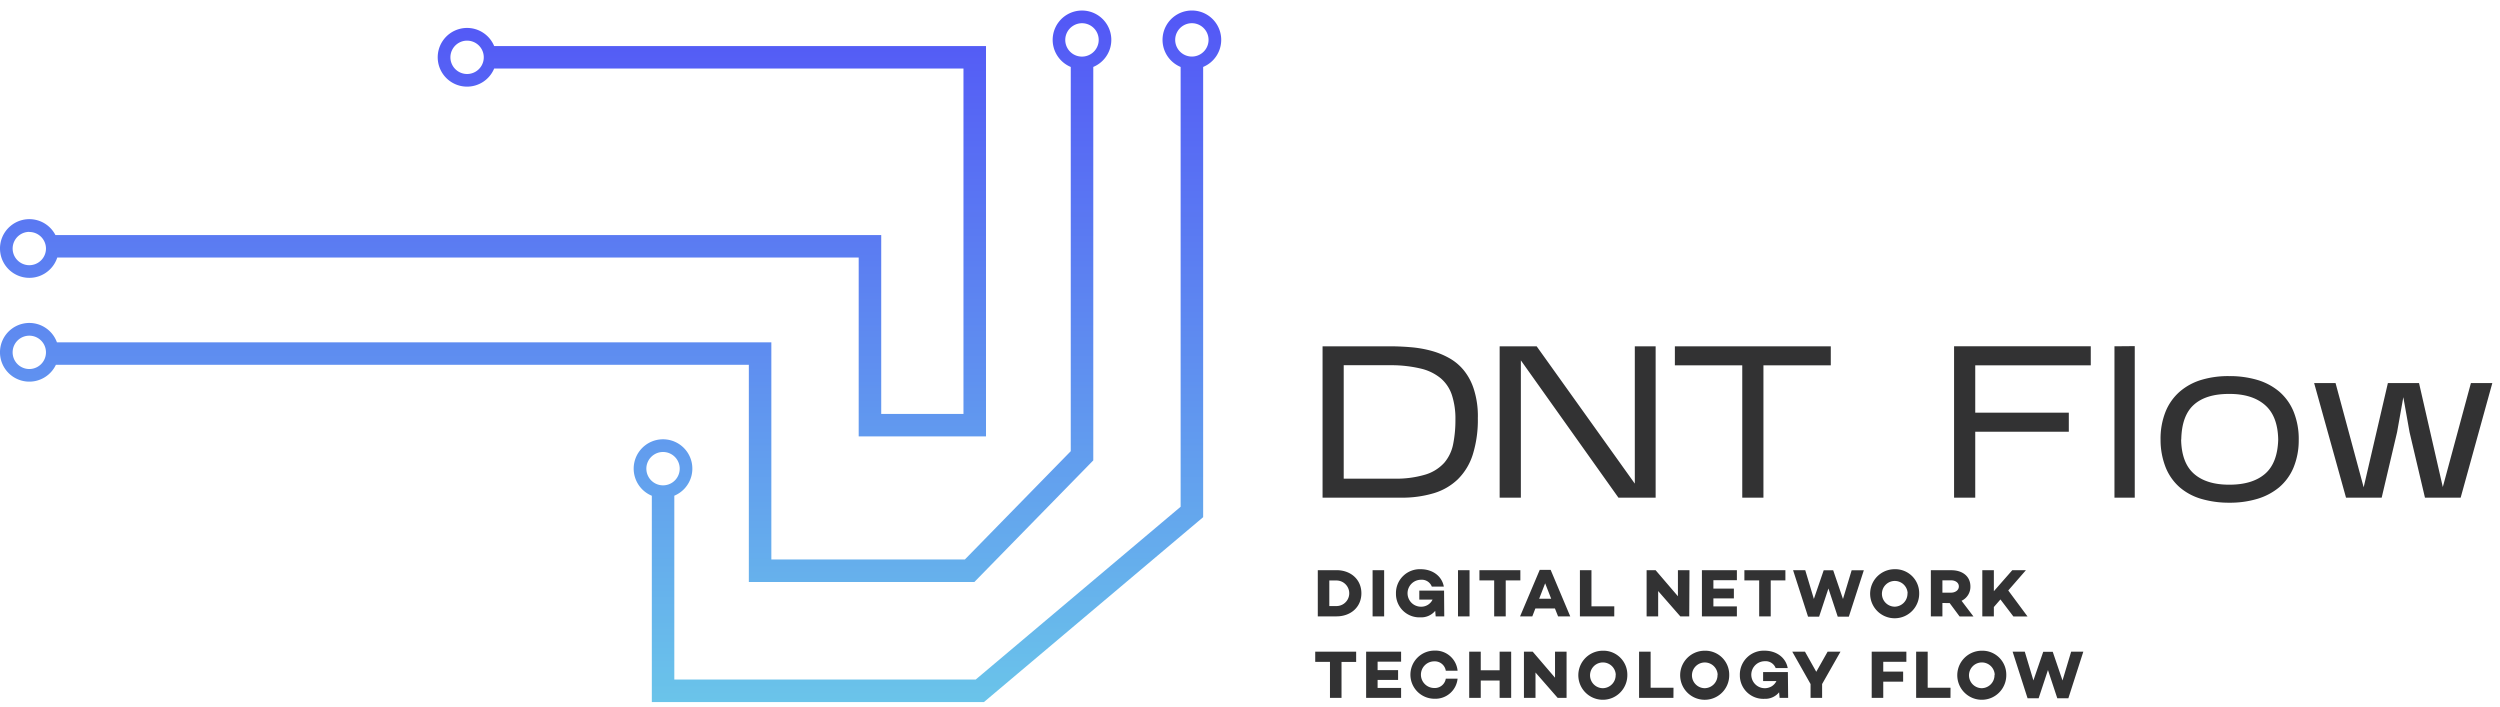 <svg width="237" height="67" viewBox="0 0 237 67" fill="none" xmlns="http://www.w3.org/2000/svg"><path d="M140.099 39.615a11.033 11.033 0 01-.482 3.486 5.698 5.698 0 01-1.417 2.337 5.62 5.62 0 01-2.285 1.32 10.417 10.417 0 01-3.096.42h-7.44V32.83h6.385c.643 0 1.293.029 1.957.084a10.85 10.85 0 011.917.328 7.44 7.44 0 011.734.698c.543.3 1.022.703 1.412 1.186.431.542.754 1.162.953 1.825a8.37 8.37 0 01.365 2.573l-.003.091zm-12.715 5.76h4.745a9.624 9.624 0 003.016-.39 3.972 3.972 0 001.774-1.117 3.875 3.875 0 00.84-1.763c.15-.766.222-1.545.215-2.325a7.203 7.203 0 00-.329-2.314 3.538 3.538 0 00-1.062-1.603 4.616 4.616 0 00-1.887-.92 12.021 12.021 0 00-2.819-.32h-4.493v10.753zm16.794-11.213V47.18h-2.011V32.83h3.508l9.305 13.017V32.83h1.975v14.349h-3.526l-9.251-13.017zm22.996.471v12.546h-2.008V34.633h-6.388V32.83h14.781v1.803h-6.385zm20.079 6.293v6.253h-2.007v-14.35h12.959v1.804h-10.952v4.49h8.871v1.803h-8.871zm15.122-8.114v14.367h-1.924v-14.35l1.924-.017zm15.545 8.913a6.765 6.765 0 01-.5 2.614 4.962 4.962 0 01-1.355 1.858 5.88 5.88 0 01-2.07 1.095 9.037 9.037 0 01-2.654.365 9.27 9.27 0 01-2.665-.365 5.491 5.491 0 01-2.04-1.095 4.968 4.968 0 01-1.322-1.866 7.112 7.112 0 01-.493-2.642 6.898 6.898 0 01.471-2.654 5.017 5.017 0 011.325-1.887 5.59 5.59 0 012.048-1.128 8.795 8.795 0 012.654-.365 9.224 9.224 0 012.687.365 5.758 5.758 0 012.081 1.117 5.017 5.017 0 011.351 1.898c.338.856.502 1.77.482 2.69zm-11.149-.058c.027 1.474.433 2.557 1.219 3.248.786.692 1.903 1.036 3.351 1.034 1.461 0 2.587-.342 3.381-1.026.793-.684 1.211-1.77 1.252-3.256-.029-1.49-.453-2.584-1.27-3.285-.818-.701-1.952-1.047-3.403-1.037-1.46 0-2.571.346-3.333 1.037-.762.69-1.156 1.786-1.183 3.285h-.014zm20.472-.694l-1.46 6.206h-3.38l-3.023-10.863h2.03l2.665 9.88 2.296-9.88h2.953l2.253 9.855 2.665-9.855h2.029l-3.001 10.863h-3.384l-1.46-6.206-.591-3.321-.592 3.321zM126.694 54.052c1.373 0 2.366.894 2.366 2.19 0 1.296-.993 2.19-2.366 2.19h-1.767v-4.38h1.767zm0 3.402a1.21 1.21 0 00.857-2.069 1.21 1.21 0 00-.857-.355h-.675v2.424h.675zm4.523.982h-1.095v-4.38h1.095v4.38zm5.699 0h-.814l-.044-.529a1.711 1.711 0 01-1.387.617 2.219 2.219 0 01-2.333-2.234 2.251 2.251 0 01.667-1.675 2.258 2.258 0 011.68-.654c1.07 0 1.997.606 2.19 1.65h-1.139a1.014 1.014 0 00-1.025-.65 1.28 1.28 0 00-.904 2.181c.24.24.565.374.904.374a1.187 1.187 0 001.095-.671h-1.256v-.858h2.347l.019 2.45zm2.397 0h-1.095v-4.38h1.095v4.38zm3.43-3.413v3.413h-1.095v-3.413h-1.398v-.971h3.88v.971h-1.387zm2.811 2.657l-.292.756h-1.161l1.865-4.41h1.037l1.858 4.41h-1.153l-.3-.755h-1.854zm.927-2.383l-.566 1.46h1.136l-.57-1.46zm6.551 3.139h-3.256v-4.38h1.095v3.424h2.165l-.004.956zm7.108 0h-.843l-2.103-2.405v2.405h-1.095v-4.38h.854l2.114 2.468v-2.468h1.095l-.022 4.38zm2.29-2.639h1.942v.93h-1.942v.76h2.227v.95h-3.315v-4.381h3.315V55h-2.227v.796zm5.435-.774v3.413h-1.095v-3.413h-1.402v-.971h3.888v.971h-1.391zm7.404 3.439h-1.051l-.883-2.676-.884 2.676h-1.048l-1.42-4.41h1.154l.818 2.727.931-2.716h.901l.928 2.72.821-2.72h1.154l-1.421 4.399zm6.67-2.22a2.33 2.33 0 01-1.404 2.18 2.328 2.328 0 01-2.549-.475 2.332 2.332 0 01-.526-2.538 2.323 2.323 0 012.15-1.448 2.267 2.267 0 012.329 2.281zm-1.095 0a1.219 1.219 0 10-1.22 1.27 1.232 1.232 0 001.205-1.27h.015zm3.296.924v1.27h-1.095v-4.38h1.924c1.095 0 1.825.591 1.825 1.54a1.46 1.46 0 01-.839 1.358l1.128 1.486h-1.314l-.942-1.27-.687-.004zm.807-.982c.416 0 .752-.23.752-.591 0-.362-.336-.58-.752-.58h-.807v1.171h.807zm4.071 1.362v.89h-1.095v-4.38h1.095v1.99l1.745-1.99h1.292l-1.672 1.92 1.826 2.464h-1.34l-1.227-1.613-.624.719zm-61.842 5.208v3.406h-1.095v-3.413h-1.398v-.968h3.88v.971l-1.387.004zm3.421.774h1.942v.93h-1.942v.76h2.227v.942h-3.315v-4.38h3.315v.945h-2.227v.803zm6.465.807h1.117a2.112 2.112 0 01-2.19 1.906 2.28 2.28 0 01-2.282-2.282 2.282 2.282 0 012.282-2.282 2.11 2.11 0 012.19 1.91h-1.117a1.054 1.054 0 00-1.095-.891 1.263 1.263 0 000 2.526 1.05 1.05 0 001.095-.887zm6.197 1.825h-1.095v-1.646h-1.789v1.646h-1.095v-4.38h1.095v1.759h1.789v-1.76h1.095v4.381zm5.252 0h-.844l-2.102-2.406v2.406h-1.096v-4.38h.833l2.114 2.467V61.78h1.095v4.381zm5.76-2.19a2.333 2.333 0 01-1.405 2.18 2.325 2.325 0 11-.921-4.462 2.265 2.265 0 012.326 2.282zm-1.096 0a1.22 1.22 0 10-1.219 1.27 1.236 1.236 0 001.129-.792c.058-.152.085-.315.079-.478h.011zm5.466 2.19h-3.257v-4.38h1.095v3.42h2.169l-.007.96zm5.289-2.19a2.323 2.323 0 01-2.75 2.33 2.323 2.323 0 01-1.852-1.814 2.324 2.324 0 012.273-2.798 2.267 2.267 0 012.329 2.282zm-1.095 0a1.219 1.219 0 10-1.219 1.27 1.229 1.229 0 001.204-1.27h.015zm6.681 2.19h-.81l-.048-.53a1.694 1.694 0 01-1.387.618 2.222 2.222 0 01-2.333-2.235 2.266 2.266 0 012.348-2.329c1.069 0 1.996.607 2.19 1.65h-1.143a1.014 1.014 0 00-1.026-.65 1.279 1.279 0 10.646 2.38c.194-.119.35-.29.45-.496h-1.26v-.857h2.348l.025 2.45zm3.22-1.314v1.314h-1.095v-1.314l-1.734-3.067h1.205l1.07 1.906 1.076-1.906h1.22l-1.742 3.067zm5.796-1.176h1.884v.95h-1.884v1.54h-1.095v-4.38h3.286v.96h-2.191v.93zm6.374 2.49h-3.256v-4.38h1.095v3.42h2.165l-.004.96zm5.29-2.19a2.333 2.333 0 01-1.405 2.18 2.325 2.325 0 11-.921-4.462 2.265 2.265 0 012.326 2.282zm-1.096 0a1.22 1.22 0 10-1.219 1.27 1.232 1.232 0 001.198-1.27h.021zm6.981 2.223h-1.051l-.884-2.676-.883 2.676h-1.051l-1.417-4.414h1.154l.817 2.727.931-2.716h.902l.927 2.72.818-2.73h1.154l-1.417 4.413z" fill="#323233"/><path fill-rule="evenodd" clip-rule="evenodd" d="M101.508 6.347a2.78 2.78 0 112.135-.002v37.3L92.37 55.173H70.99V34.586H5.297a2.785 2.785 0 01-4.06 1.127 2.782 2.782 0 114.16-3.26h67.727v20.584h18.348l10.036-10.264V6.347zm.191-3.88a1.578 1.578 0 011.993.197 1.579 1.579 0 01-.511 2.578 1.58 1.58 0 01-1.482-2.776zM44.281 8.213a2.782 2.782 0 112.566-3.848h46.626V41.37H81.404V24.416H5.428a2.782 2.782 0 11-.173-2.132H83.54V39.24h7.797V6.496h-44.49a2.78 2.78 0 01-2.566 1.717zm0-4.36a1.58 1.58 0 100 3.162 1.58 1.58 0 000-3.161zm17.512 62.7H93.28l20.779-17.525V6.346a2.778 2.778 0 001.712-2.568 2.78 2.78 0 00-3.324-2.728 2.782 2.782 0 00-.523 5.298V48.04L92.499 64.418H63.925V46.993a2.784 2.784 0 001.243-4.112 2.782 2.782 0 10-3.375 4.117v19.556zM1.903 22.246a1.58 1.58 0 01.879-.264v.01a1.58 1.58 0 011.577 1.57 1.58 1.58 0 11-2.456-1.316zm.879 9.577a1.58 1.58 0 10-.008 3.16 1.58 1.58 0 00.008-3.16zM112.989 2.2a1.58 1.58 0 10.001 3.162 1.58 1.58 0 00-.001-3.162zm-51.01 40.914a1.58 1.58 0 111.753 2.632 1.58 1.58 0 01-1.752-2.632z" fill="url(#paint0_linear_974_2785)"/><defs><linearGradient id="paint0_linear_974_2785" x1="57.886" y1=".997" x2="57.886" y2="66.554" gradientUnits="userSpaceOnUse"><stop stop-color="#5357F6"/><stop offset="1" stop-color="#6AC4EA"/></linearGradient></defs></svg>
